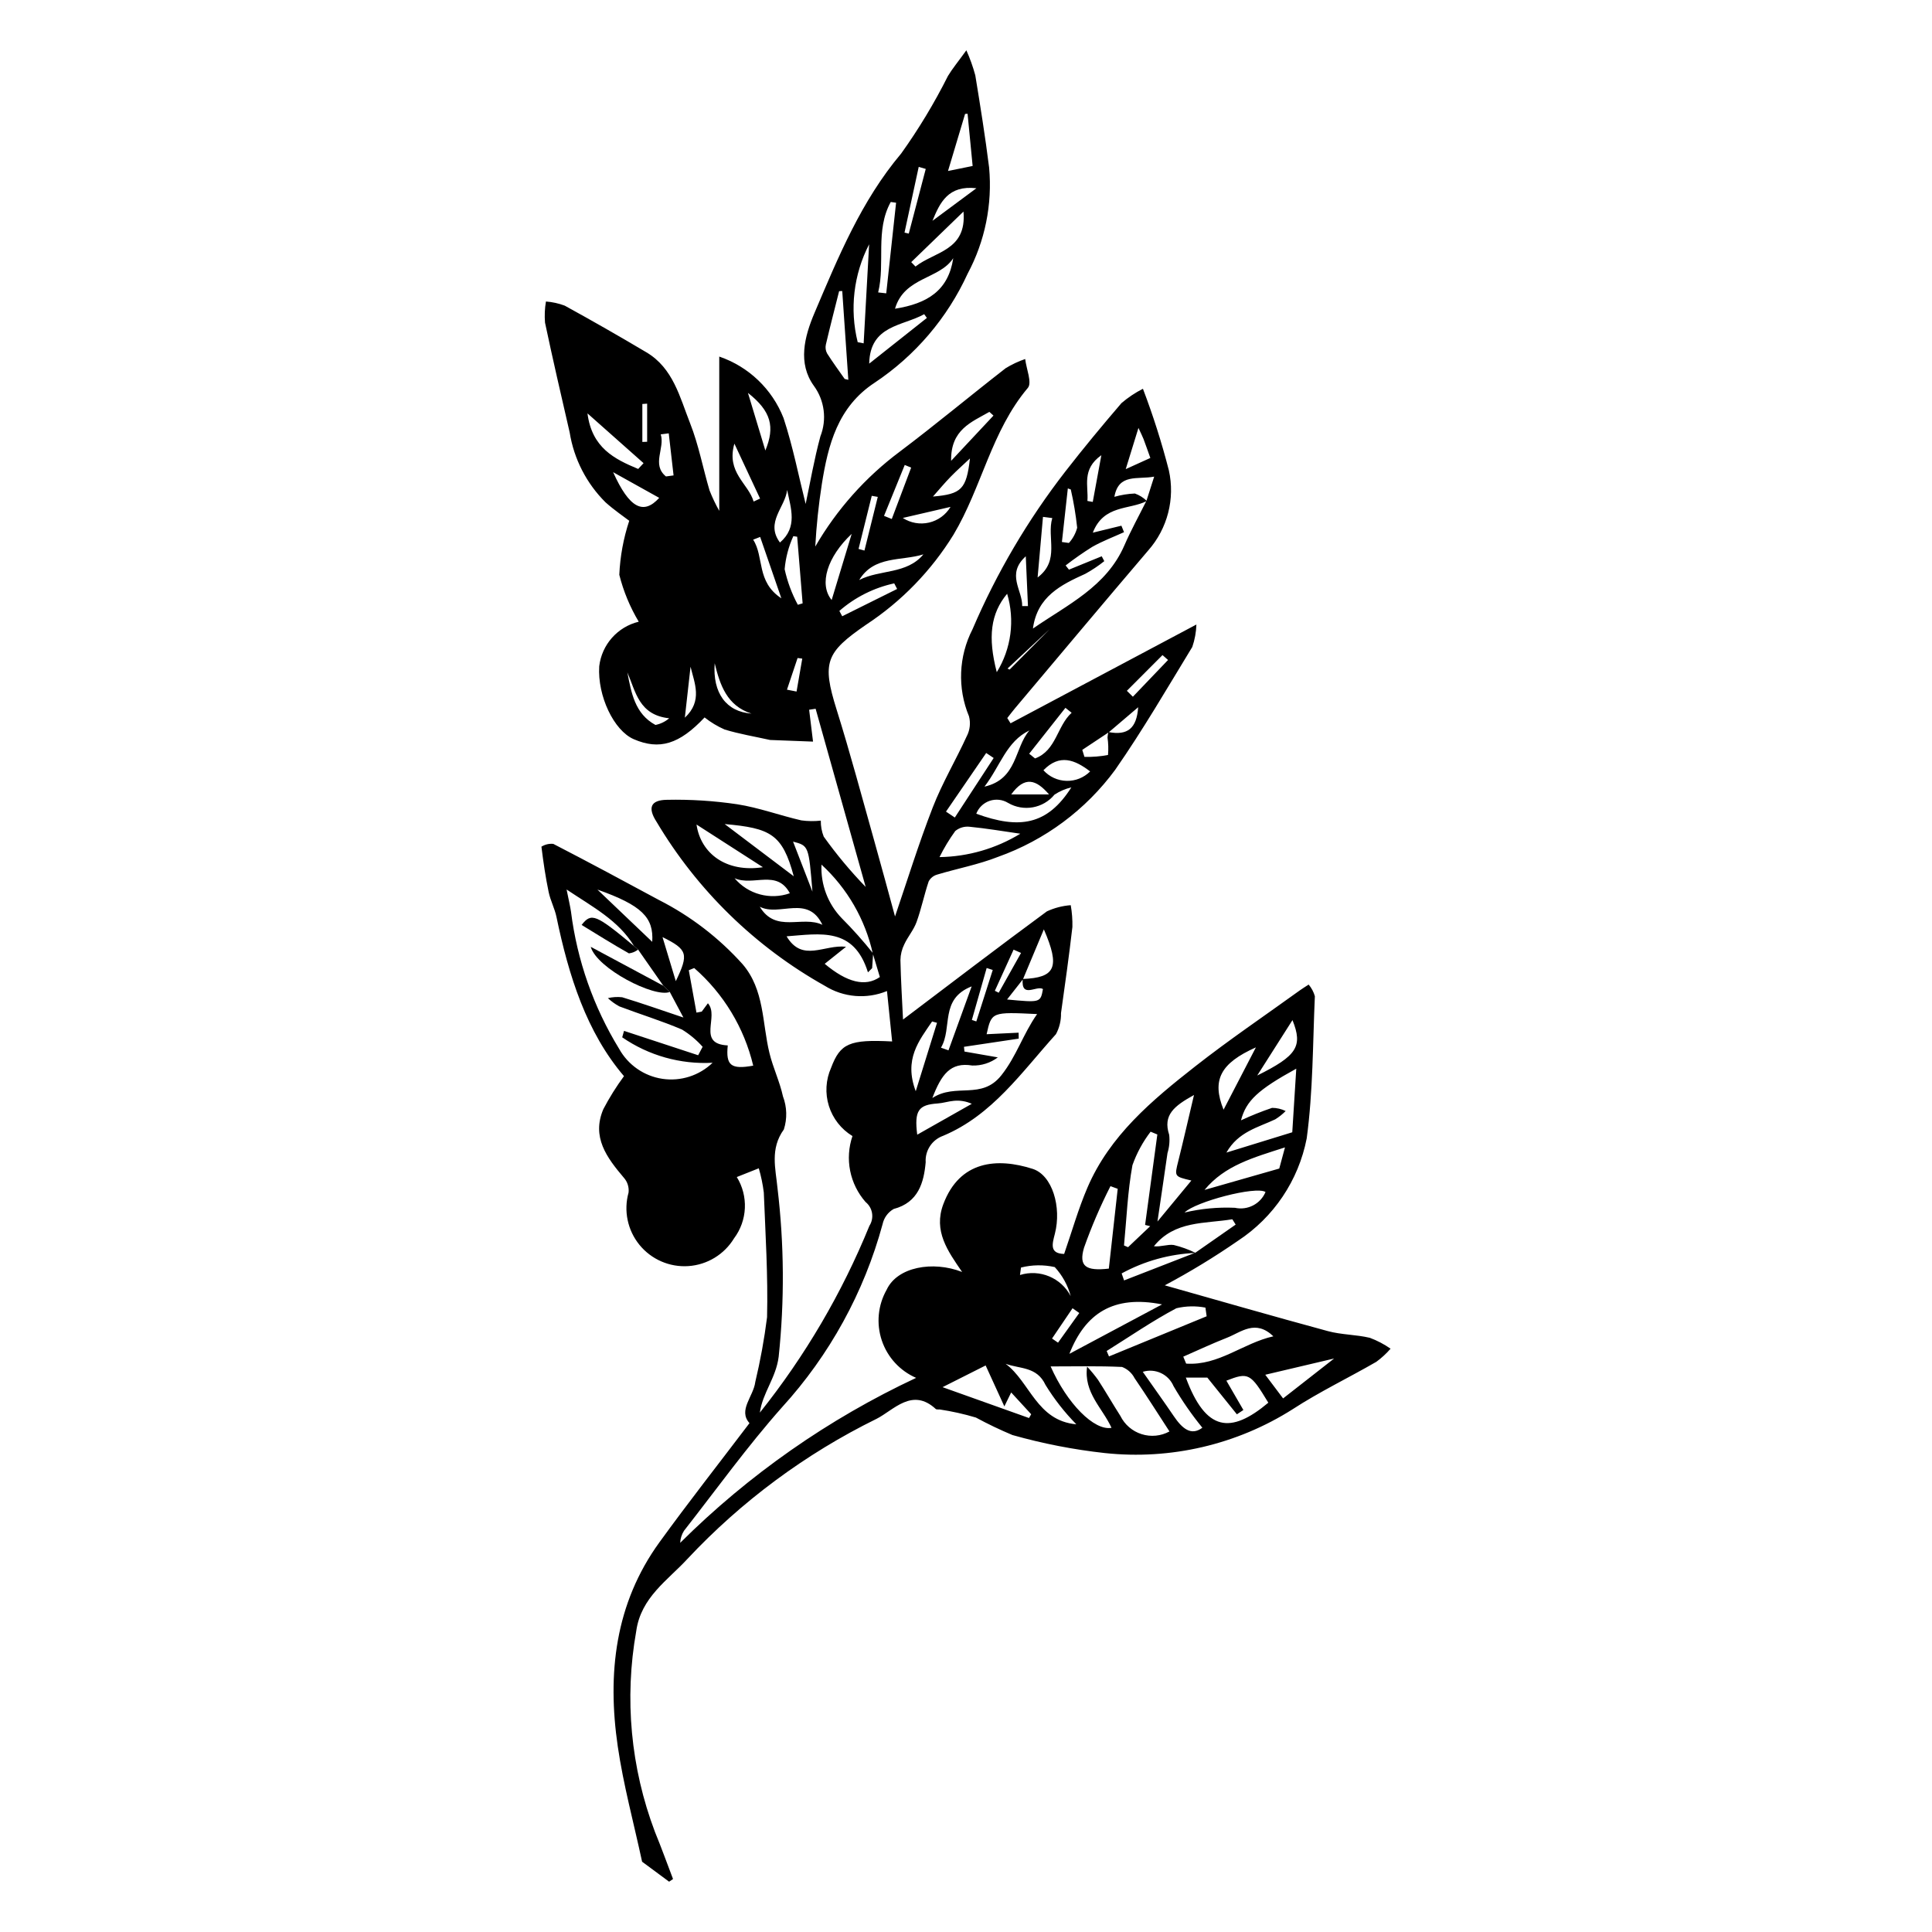 <?xml version="1.0" encoding="UTF-8"?>
<!-- The Best Svg Icon site in the world: iconSvg.co, Visit us! https://iconsvg.co -->
<svg fill="#000000" width="800px" height="800px" version="1.1" viewBox="144 144 512 512" xmlns="http://www.w3.org/2000/svg">
 <g>
  <path d="m345.37 518.36c12-15.023 21.777-31.699 29.031-49.504 1.324-2.055 0.887-4.773-1.012-6.309-2.066-2.352-3.477-5.203-4.09-8.273-0.609-3.07-0.398-6.246 0.613-9.207-2.984-1.812-5.207-4.648-6.25-7.981-1.043-3.332-0.832-6.93 0.59-10.121 2.426-6.441 4.844-7.562 16.172-6.969-0.457-4.504-0.902-8.852-1.363-13.363-5.391 2.223-11.52 1.711-16.465-1.375-18.434-10.324-33.82-25.324-44.613-43.484-2.383-3.695-1.586-5.754 2.746-5.816 6.234-0.133 12.473 0.262 18.641 1.18 5.746 0.895 11.301 2.969 16.996 4.273 1.707 0.234 3.441 0.254 5.156 0.066-0.023 1.449 0.238 2.891 0.773 4.234 3.371 4.715 7.086 9.172 11.117 13.336-4.422-15.738-8.84-31.477-13.262-47.215l-1.719 0.258 1.031 8.445-11.379-0.434c-4.027-0.895-8.121-1.574-12.059-2.773h0.004c-1.898-0.836-3.68-1.91-5.305-3.199-6.715 7.141-11.98 8.703-18.77 5.766-5.285-2.289-9.637-11.477-9.152-19.32 0.672-5.742 4.852-10.457 10.473-11.816-2.316-3.867-4.051-8.055-5.152-12.43 0.215-4.871 1.102-9.688 2.633-14.316-1.426-1.098-3.988-2.836-6.273-4.879-5.051-5.012-8.383-11.5-9.512-18.527-2.231-9.691-4.481-19.383-6.535-29.113-0.152-1.867-0.07-3.742 0.246-5.59 1.703 0.129 3.383 0.496 4.981 1.098 7.277 3.996 14.488 8.117 21.629 12.359 7.117 4.207 8.879 11.941 11.598 18.824 2.262 5.723 3.398 11.883 5.152 17.812l0.004-0.004c0.734 1.855 1.59 3.656 2.566 5.391v-40.887c7.793 2.664 14.02 8.621 17.031 16.285 2.504 7.602 4.035 15.52 5.863 22.773 1.18-5.543 2.246-11.785 3.894-17.871h-0.004c1.777-4.477 1.129-9.547-1.711-13.434-4.32-5.969-2.516-13.02 0.172-19.332 6.293-14.785 12.344-29.621 22.953-42.219h0.004c4.664-6.523 8.812-13.402 12.406-20.57 1.16-1.926 2.617-3.672 4.875-6.797 0.961 2.141 1.754 4.359 2.367 6.625 1.336 8.133 2.641 16.281 3.664 24.457v0.004c0.891 9.719-1.082 19.484-5.684 28.094-5.371 11.738-13.906 21.75-24.648 28.91-9.777 6.406-12.344 16.445-14.016 26.961h0.004c-0.852 5.453-1.426 10.949-1.727 16.461 5.68-9.805 13.289-18.355 22.367-25.133 9.516-7.164 18.668-14.809 28.07-22.117v-0.004c1.637-1.008 3.375-1.824 5.191-2.445 0.305 2.606 1.867 6.277 0.711 7.648-9.672 11.449-12.227 26.391-19.711 38.914-5.875 9.535-13.766 17.668-23.125 23.824-10.75 7.394-11.77 9.996-7.852 22.512 3.594 11.473 6.688 23.102 9.949 34.676 1.977 7 3.856 14.027 5.535 20.152 3.074-8.996 6.188-19.082 9.996-28.895 2.523-6.504 6.148-12.57 9.043-18.941l0.004 0.004c0.824-1.613 1.02-3.473 0.555-5.219-3.094-7.449-2.75-15.883 0.938-23.059 6.383-14.926 14.648-28.977 24.598-41.809 4.797-6.172 9.789-12.199 14.883-18.133v0.004c1.734-1.484 3.641-2.758 5.68-3.793 2.695 7.07 4.988 14.285 6.871 21.613 1.676 7.539-0.348 15.422-5.453 21.215-11.844 13.887-23.562 27.887-35.324 41.848-0.707 0.84-1.363 1.719-2.043 2.582l0.867 1.395c16.086-8.551 32.172-17.102 49.246-26.176l0.004-0.004c-0.062 2.027-0.43 4.035-1.09 5.949-6.656 10.922-13.09 22.008-20.391 32.492l0.004 0.004c-7.82 10.648-18.656 18.711-31.109 23.137-5.188 2.043-10.762 3.078-16.125 4.695v0.004c-0.961 0.266-1.77 0.918-2.238 1.797-1.191 3.551-1.941 7.25-3.211 10.766-0.754 2.09-2.305 3.875-3.254 5.914-0.641 1.293-0.992 2.715-1.02 4.16 0.117 5.41 0.453 10.82 0.688 15.77 12.688-9.59 25.316-19.25 38.125-28.668 1.992-0.922 4.133-1.477 6.32-1.637 0.336 1.906 0.484 3.844 0.441 5.777-0.879 7.621-1.949 15.223-3.019 22.82v0.004c0.047 1.941-0.414 3.863-1.336 5.578-9.043 10-16.848 21.477-29.922 26.945-2.926 1.051-4.805 3.91-4.606 7.008-0.48 5.352-1.926 10.66-8.492 12.379v0.004c-1.5 0.859-2.559 2.312-2.922 4-4.906 18.074-14.047 34.719-26.668 48.555-9.223 10.402-17.383 21.75-25.965 32.715-0.609 0.961-0.957 2.062-1.012 3.199 18.172-18.062 39.324-32.852 62.527-43.719-4.309-1.871-7.617-5.488-9.105-9.941-1.488-4.457-1.02-9.332 1.297-13.422 2.805-6.031 12.191-7.734 19.996-4.703-3.828-5.57-7.644-10.859-4.984-17.957 4.34-11.578 14.277-12.379 23.68-9.363 5.223 1.676 7.703 10.125 5.887 17.191-0.699 2.711-1.473 5.254 2.457 5.352 2.051-5.914 3.734-11.883 6.156-17.539 5.918-13.832 17.133-23.191 28.551-32.148 9.008-7.066 18.512-13.496 27.805-20.199 0.637-0.461 1.316-0.863 2.289-1.5h-0.004c0.762 0.898 1.324 1.953 1.645 3.09-0.559 12.578-0.477 25.254-2.164 37.688-2.168 11.125-8.734 20.902-18.211 27.121-6.231 4.309-12.707 8.25-19.398 11.809 13.547 3.824 28.355 8.102 43.227 12.133 3.598 0.977 7.473 0.91 11.113 1.773 1.949 0.727 3.797 1.695 5.5 2.883-1.125 1.297-2.394 2.465-3.781 3.481-7.356 4.25-15.062 7.934-22.164 12.559-14.809 9.391-32.363 13.484-49.801 11.617-8.273-0.91-16.457-2.508-24.465-4.773-3.305-1.383-6.539-2.934-9.688-4.637-3.148-0.941-6.359-1.656-9.613-2.144-0.316 0.035-0.641 0.016-0.953-0.059-6.301-5.891-11.188 0.234-15.789 2.562v-0.004c-18.789 9.242-35.75 21.809-50.066 37.086-5.231 5.691-12.348 10.195-13.594 19.172v0.004c-3.18 17.848-1.469 36.227 4.957 53.18 1.695 4.125 3.203 8.332 4.797 12.5l-1.039 0.707-7.16-5.297c-2.223-10.332-4.961-20.359-6.449-30.566-2.801-19.242-0.754-37.801 11.059-54.102 7.699-10.625 15.812-20.949 23.852-31.555-3.07-3.402 1.004-7.031 1.527-10.836l-0.008-0.008c1.355-5.68 2.406-11.43 3.137-17.223 0.273-11.008-0.43-22.039-0.863-33.059-0.27-2.168-0.715-4.312-1.328-6.41l-5.828 2.316v0.004c1.523 2.465 2.266 5.336 2.137 8.23-0.129 2.894-1.125 5.688-2.863 8.008-2.594 4.273-7.102 7.016-12.086 7.359-4.988 0.344-9.832-1.758-12.988-5.633-3.152-3.875-4.231-9.043-2.883-13.855 0.16-1.438-0.301-2.879-1.27-3.953-4.5-5.312-8.586-10.762-5.402-18.172 1.594-3.043 3.418-5.957 5.457-8.723-9.926-11.621-14.652-26.586-17.891-42.203-0.465-2.234-1.598-4.328-2.066-6.562-0.832-3.981-1.422-8.016-1.918-12.051 0.941-0.586 2.047-0.848 3.148-0.738 9.406 4.856 18.73 9.863 28.043 14.895h0.004c8.344 4.25 15.836 10 22.094 16.965 5.859 6.812 5.18 15.617 7.152 23.629 0.953 3.871 2.723 7.551 3.57 11.438 1.066 2.805 1.148 5.891 0.234 8.746-3.715 5.152-2.18 10.379-1.684 15.562 1.773 14.836 1.879 29.824 0.309 44.684-0.719 5.652-4.281 9.57-4.984 14.801zm92.379-180.36c5.094 0.977 7.484-0.977 7.879-6.578l-7.809 6.652-7.004 4.648 0.574 1.855h0.004c2.094 0.059 4.184-0.109 6.242-0.5 0.133-1.547 0.086-3.102-0.133-4.633 0.031-0.488 0.113-0.973 0.246-1.445zm-22.648 65.504c-1.309 1.668-2.617 3.332-4.219 5.371 8.855 0.836 8.855 0.836 9.512-2.769-1.691-1.062-5.812 2.648-5.367-2.668 8.668-0.336 9.988-3.059 5.606-13.148-2 4.773-3.766 8.992-5.531 13.211zm45.754 72.539v-0.004c-6.863 0.281-13.574 2.141-19.605 5.43l0.641 1.855c6.301-2.449 12.605-4.902 18.906-7.352 3.555-2.481 7.113-4.961 10.668-7.441l-0.883-1.414c-7.297 1.219-15.281 0.309-20.785 7.152 1.848 0.203 3.613-0.559 5.246-0.336 2.008 0.484 3.961 1.191 5.812 2.106zm-85.465-79.375-0.266 3.906-1.109 1.109c-3.758-12.09-12.625-10.211-21.562-9.547 4.203 7.043 9.996 2.082 15.758 2.769l-5.656 4.516c5.906 4.953 10.777 6.176 14.617 3.504-0.602-2-1.23-4.09-1.855-6.184h-0.004c-2.019-9.078-6.769-17.316-13.613-23.609-0.242 5.273 1.703 10.414 5.375 14.207 2.941 2.953 5.719 6.066 8.316 9.328zm72.441-119.98 2.039-6.375c-4.422 0.836-9.434-0.93-10.547 5.352 1.77-0.508 3.594-0.805 5.434-0.879 1.188 0.418 2.266 1.094 3.164 1.98-4.582 2.394-11.414 0.922-14.316 8.398l7.578-1.848 0.699 1.715c-2.812 1.277-5.727 2.367-8.402 3.883h-0.004c-2.438 1.527-4.797 3.172-7.074 4.934l0.883 1.117 8.684-3.547 0.68 1.293c-1.574 1.258-3.254 2.375-5.016 3.348-6.516 2.949-12.766 6.051-13.895 14.516 9.168-6.336 19.473-11.074 24.246-22.07 1.75-4.027 3.891-7.883 5.848-11.816zm-134.73 118.96-1.074-0.938c-4.106-6.766-10.801-10.262-17.875-14.984 0.555 2.773 0.938 4.34 1.176 5.926h-0.004c1.629 12.863 5.973 25.23 12.746 36.289 2.379 4.289 6.621 7.231 11.473 7.957 4.852 0.723 9.766-0.848 13.301-4.254-8.512 0.465-16.934-1.91-23.953-6.746l0.484-1.707 19.645 6.457 1.184-2.234h0.004c-1.59-1.781-3.43-3.32-5.465-4.57-5.414-2.316-11.082-4.043-16.598-6.137l-0.004-0.004c-1.105-0.594-2.129-1.328-3.043-2.188 1.238-0.297 2.519-0.375 3.785-0.234 5.129 1.555 10.184 3.344 16.23 5.371l-3.613-6.777-1.707-1.645c-2.231-3.199-4.461-6.391-6.691-9.586zm118.99 110.52c1.027 1.098 1.984 2.254 2.871 3.465 2.051 3.16 3.926 6.43 5.953 9.605 1.141 2.309 3.172 4.055 5.629 4.828 2.453 0.777 5.117 0.52 7.379-0.719-3.051-4.691-6.066-9.465-9.25-14.121-0.703-1.363-1.883-2.422-3.32-2.969-6.246-0.293-12.516-0.141-18.926-0.141 4.352 9.863 11.562 17.117 16.133 16.273-2.379-5.25-7.414-9.312-6.469-16.223zm-41.012-71.18c6.258-4.078 13.035 0.609 18.289-6.023 4.055-5.117 5.699-10.828 9.477-16.227-12.062-0.578-12.062-0.578-13.383 5.34l8.484-0.406 0.023 1.578-14.508 2.168 0.133 1.254 8.832 1.543 0.004 0.004c-1.941 1.469-4.332 2.231-6.769 2.156-5.824-0.961-8.176 2.391-10.582 8.613zm-59.477-25.113c3.106 3.484-3.051 10.766 5.262 11.172-0.547 5.312 0.848 6.434 6.75 5.359h-0.004c-2.391-10.043-7.859-19.086-15.641-25.867l-1.434 0.582c0.68 3.742 1.355 7.488 2.035 11.23l1.395-0.262zm141.27 31.023c2.688-1.25 5.441-2.352 8.246-3.305 1.246 0.004 2.477 0.293 3.594 0.84-0.828 0.84-1.754 1.578-2.754 2.199-4.559 2.16-9.805 3.277-12.949 8.812l17.453-5.379c0.328-5.184 0.676-10.703 1.062-16.855-10.133 5.562-13.293 8.488-14.652 13.688zm7.246 74.832c-4.754-7.852-5.254-8.121-11.117-5.84 1.508 2.602 3.008 5.191 4.508 7.777l-1.723 1.141c-2.543-3.16-5.086-6.316-7.836-9.734l-5.695-0.004c5.305 14.336 11.887 15.027 21.863 6.66zm-38.246-41.676 1.074 0.465 5.863-5.562-1.348-0.34c1.082-7.988 2.164-15.977 3.246-23.969l-1.785-0.738c-2.059 2.691-3.684 5.684-4.816 8.879-1.273 6.992-1.551 14.168-2.234 21.266zm8.867-6.336c3.477-4.203 6.144-7.43 8.988-10.867-4.566-1.078-4.496-1.062-3.473-5.148 1.363-5.445 2.602-10.918 4.164-17.516-5.293 2.922-8.277 5.316-6.578 10.539l0.004-0.004c0.188 1.633 0.035 3.285-0.449 4.856-0.797 5.594-1.633 11.184-2.656 18.141zm-10.539-8.672-1.918-0.703v0.004c-2.688 5.285-5.031 10.738-7.012 16.332-1.426 4.891 0.438 6.215 6.582 5.516 0.773-6.941 1.562-14.047 2.352-21.148zm11.758 30.633c-12.953-2.57-20.371 2.426-24.555 13.098 7.769-4.141 15.609-8.324 24.559-13.098zm11.816 3.148-0.324-2.297c-2.547-0.488-5.172-0.434-7.699 0.168-6.371 3.375-12.344 7.496-18.473 11.328l0.613 1.441zm-69.988 18.785 22.918 8.18 0.57-1.004c-1.715-1.867-3.434-3.738-5.301-5.773-0.488 0.996-0.863 1.762-1.809 3.691-1.91-4.18-3.406-7.453-4.961-10.848zm-0.809-140.47c7.562-0.117 14.957-2.258 21.414-6.199-4.801-0.688-9.074-1.422-13.379-1.836h0.004c-1.387-0.172-2.785 0.234-3.863 1.121-1.582 2.184-2.977 4.496-4.176 6.914zm9.746-11.496c11.402 4.16 18.812 3.062 25.199-6.984-1.594 0.375-3.106 1.027-4.473 1.93-3.008 3.652-8.227 4.574-12.309 2.18-1.469-0.895-3.258-1.09-4.883-0.535-1.625 0.559-2.922 1.805-3.535 3.41zm54.852 143.88 0.766 1.848c8.633 0.582 15.074-5.445 23.121-7.238-4.793-4.578-8.508-1.105-12.32 0.387-3.91 1.535-7.715 3.328-11.566 5.008zm-28.332 17.93h-0.004c-3.106-3.156-5.848-6.656-8.168-10.434-2.293-4.914-6.769-4.207-10.578-5.606 6.477 4.828 8.25 15.102 18.746 16.039zm55.289-73.383c-8.469 2.731-15.945 4.769-21.324 11.27l19.809-5.664zm-117.33-226.95-0.828 0.039c-1.184 4.715-2.402 9.418-3.512 14.152-0.176 0.793-0.062 1.621 0.32 2.332 1.461 2.316 3.094 4.527 4.664 6.777l0.969 0.234zm95.434 301.24c-2.832-3.473-5.391-7.164-7.644-11.039-1.348-3.156-4.863-4.789-8.145-3.777 3.109 4.434 5.719 8.066 8.23 11.766 2.152 3.168 4.531 5.328 7.559 3.051zm-126.59-159.98c6.199 4.688 11.875 8.977 18.309 13.84-3.008-11.215-6.184-12.75-18.309-13.84zm10.133 11.438-17.594-11.309c1.113 7.68 7.879 12.797 17.594 11.309zm64.723-72.469c-4.387 5.258-5.16 11.516-2.746 20.781 3.84-6.219 4.836-13.781 2.746-20.781zm-14.281-88.93c-3.66 5.648-12.977 4.934-15.434 13.395 8.551-1.355 14.141-4.785 15.434-13.395zm-25.32 22.262 1.574 0.305c0.469-8.434 0.934-16.867 1.453-26.258h0.004c-4.129 7.996-5.207 17.223-3.031 25.953zm108.01 273.64c1.488 1.973 2.984 3.965 4.723 6.273 4.438-3.469 8.48-6.633 13.52-10.574zm-92.234-63.621c5.207-2.949 9.828-5.562 14.449-8.176v-0.004c-1.484-0.684-3.125-0.957-4.75-0.793-1.445 0.129-2.863 0.605-4.312 0.703-5.012 0.34-6.211 1.828-5.387 8.27zm70.84 20.629c4.371-1.031 8.863-1.453 13.348-1.254 3.359 0.746 6.773-1.012 8.113-4.184-2.562-1.656-18.625 2.598-21.461 5.438zm18.91-43.766c-9.379 4.191-11.75 8.645-8.57 16.516 2.934-5.652 5.637-10.859 8.57-16.516zm-77.496-221.5c-4.613 4.465-9.23 8.934-13.844 13.398l1.125 1.172c5.051-3.988 13.637-4.188 12.719-14.57zm-86.203 68.211 1.422-1.535-14.863-13.191c1.164 9.117 7.129 12.102 13.441 14.727zm68.344-70.551-1.414-0.199c-4.195 7.621-1.398 16.078-3.336 23.969l2.141 0.242zm-36.121 186.57c4.258 7.082 11.258 2.25 16.594 4.789-3.867-8.113-11.34-2.082-16.594-4.789zm44.281-156.04-0.711-0.992c-5.699 3.199-14.359 2.856-14.574 13.102 5.254-4.164 10.27-8.137 15.285-12.109zm-19.93 57.234c-6.449 6.051-8.754 13.336-5.305 17.52 1.91-6.309 3.609-11.914 5.305-17.52zm23.664 136.16 1.992 0.703c2.047-5.648 4.098-11.301 6.144-16.949-8.559 3.363-5.008 10.973-8.137 16.246zm-38.105-135.41-1.027-0.152h0.004c-1.258 2.769-2.035 5.727-2.301 8.754 0.719 3.293 1.895 6.469 3.496 9.434l1.27-0.379zm-52.938 93.512 14.523 13.844c0.43-6.449-2.75-9.672-14.523-13.844zm105.01-34.875-1.984-1.324c-3.551 5.18-7.102 10.359-10.652 15.535l2.34 1.566c3.434-5.258 6.863-10.52 10.297-15.777zm-6.918-170.73-0.66 0.047c-1.488 4.981-2.977 9.957-4.523 15.121l6.527-1.328c-0.449-4.633-0.895-9.234-1.344-13.84zm-13.734 259.04 5.637-18.129-1.301-0.355c-3.465 5.09-7.535 10.004-4.336 18.484zm99.84-18.848-9.34 14.68c10.504-5.215 12.148-7.699 9.34-14.676zm-114.82-116.63c5.445-2.82 12.594-1.465 17.012-6.797-5.852 1.824-13.07 0.289-17.012 6.797zm33.191 54.762c8.801-1.992 7.894-10.27 11.914-14.898-6.113 2.934-7.691 9.398-11.914 14.898zm15.629-4.344c1.566 1.738 3.781 2.754 6.121 2.812 2.34 0.059 4.602-0.844 6.254-2.5-4.039-3.106-8.105-4.723-12.375-0.312zm2.348-66.832-2.469-0.316c-0.473 5.352-0.949 10.703-1.422 16.059 6.027-4.559 2.356-10.543 3.887-15.742zm-116.38-12.156c4.301 9.574 8.039 11.406 12.211 6.801zm32.176 107.6c3.578 4.25 9.414 5.836 14.656 3.984-3.469-6.445-9.664-1.781-14.656-3.984zm68.617-122.6-1.086-0.984c-4.719 2.711-10.289 4.676-10.137 12.973 4.188-4.481 7.703-8.234 11.223-11.992zm9.461 89.609 1.555 1.246c5.637-2.066 5.812-8.598 9.695-12.098l-1.641-1.312zm-34.992-43.66-0.77-1.484-0.004-0.004c-5.383 1.168-10.383 3.68-14.535 7.301l0.754 1.418c4.852-2.41 9.703-4.824 14.551-7.234zm-29.156-26.254c-0.469 4.594-5.879 8.586-1.898 13.945 4.746-4.062 2.902-9.066 1.895-13.949zm38.656 1.758c7.566-0.645 8.859-1.953 9.797-10.094-1.793 1.691-3.519 3.207-5.113 4.848-1.578 1.617-3.023 3.367-4.688 5.242zm-52.633-14.023c-2.188 7.707 3.695 10.52 5.102 15.348l1.707-0.785c-2.082-4.453-4.164-8.906-6.809-14.562zm3.598-13.441 4.613 15.266c2.578-6.262 1.57-10.395-4.613-15.27zm85.535 239.36c-0.766-2.871-2.219-5.508-4.231-7.695-2.949-0.66-6.016-0.621-8.945 0.121l-0.27 1.977c5.246-1.625 10.902 0.73 13.445 5.598zm-76.684-184.93c-2.133-6.18-3.875-11.219-5.617-16.262l-1.855 0.723c2.957 4.566 0.777 11.152 7.473 15.539zm32.18-21.293c2.055 1.336 4.566 1.781 6.953 1.227 2.387-0.555 4.449-2.055 5.703-4.16zm-60.152 122.75c3.477-7.223 3.129-8.371-3.523-11.672 1.227 4.066 2.258 7.484 3.523 11.672zm102.32-116.38 1.852 0.258c1.043-1.148 1.793-2.531 2.195-4.031-0.359-3.41-0.926-6.797-1.691-10.141l-0.785-0.285c-0.523 4.734-1.047 9.469-1.57 14.199zm-39.949-19.711-1.699-0.703c-1.832 4.496-3.66 8.996-5.492 13.492l2.055 0.828zm17.293-74.039c-7.492-0.836-9.66 3.785-11.648 8.637zm-81.535 64.957-2.125 0.27c1.18 3.598-2.5 8.004 1.387 11.152l2.016-0.273c-0.426-3.719-0.852-7.434-1.277-11.148zm-10.969 63.344c1.047 5.41 1.984 10.973 7.449 13.938h-0.004c1.348-0.27 2.598-0.879 3.641-1.77-8.043-0.863-8.875-7.082-11.086-12.168zm143.29-3.285-1.469-1.293-9.445 9.465 1.594 1.57zm-64.211-130.13-1.863-0.547-3.766 17.426 1.129 0.262zm56.367 68.637c-1.18 3.812-2.07 6.699-3.371 10.918l6.523-2.961c-0.727-2.027-1.246-3.539-1.812-5.031-0.262-0.688-0.609-1.336-1.34-2.926zm-33.719 97.129h10.023c-3.394-3.945-6.438-4.973-10.023 0zm-0.977-33.363 0.551 0.273 13.754-13.852 0.105 0.133zm4.836-29.75c-5.273 4.789-0.832 8.977-0.953 13.199l1.531 0.004c-0.184-4.156-0.363-8.316-0.578-13.199zm-56.535 88.879c-0.992-12.168-0.992-12.168-5.137-13.266 1.699 4.379 3.418 8.82 5.137 13.266zm17.316-104.62-1.598-0.281-3.496 14.07 1.562 0.434c1.176-4.738 2.356-9.48 3.531-14.223zm59.25-11.051c-5.301 3.769-3.379 8.141-3.695 12.129l1.418 0.254c0.715-3.887 1.43-7.769 2.277-12.383zm-102.47 55.141c-0.582 7.867 3.066 12.859 9.746 13.34-6.492-2.078-8.336-7.555-9.746-13.34zm73.688 81.281-1.613-0.52-3.922 13.77 1.18 0.387zm-80.086-80.363-1.512 13.504c4.797-4.457 2.539-9.176 1.512-13.504zm87.586 75.852-1.977-0.875c-1.656 3.637-3.312 7.269-4.965 10.906l1.023 0.512zm-100.36-135.42 1.273-0.047v-10.098l-1.273 0.086zm115.79 230.84-1.781-1.266c-1.812 2.676-3.625 5.352-5.438 8.031l1.59 1.094zm-77.465-165.19 2.543 0.496c0.504-2.906 1.008-5.816 1.512-8.723l-1.242-0.16c-0.938 2.797-1.875 5.59-2.812 8.387z"/>
  <path d="m321.5 406.88c-4.078 1.598-19.32-6.215-20.953-11.965 6.996 3.754 13.121 7.035 19.246 10.32z"/>
  <path d="m313.1 395.65c-0.707 0.543-1.539 0.887-2.422 1.008-4.246-2.394-8.375-4.992-12.547-7.539 2.609-3.309 3.727-2.848 13.895 5.598z"/>
 </g>
</svg>